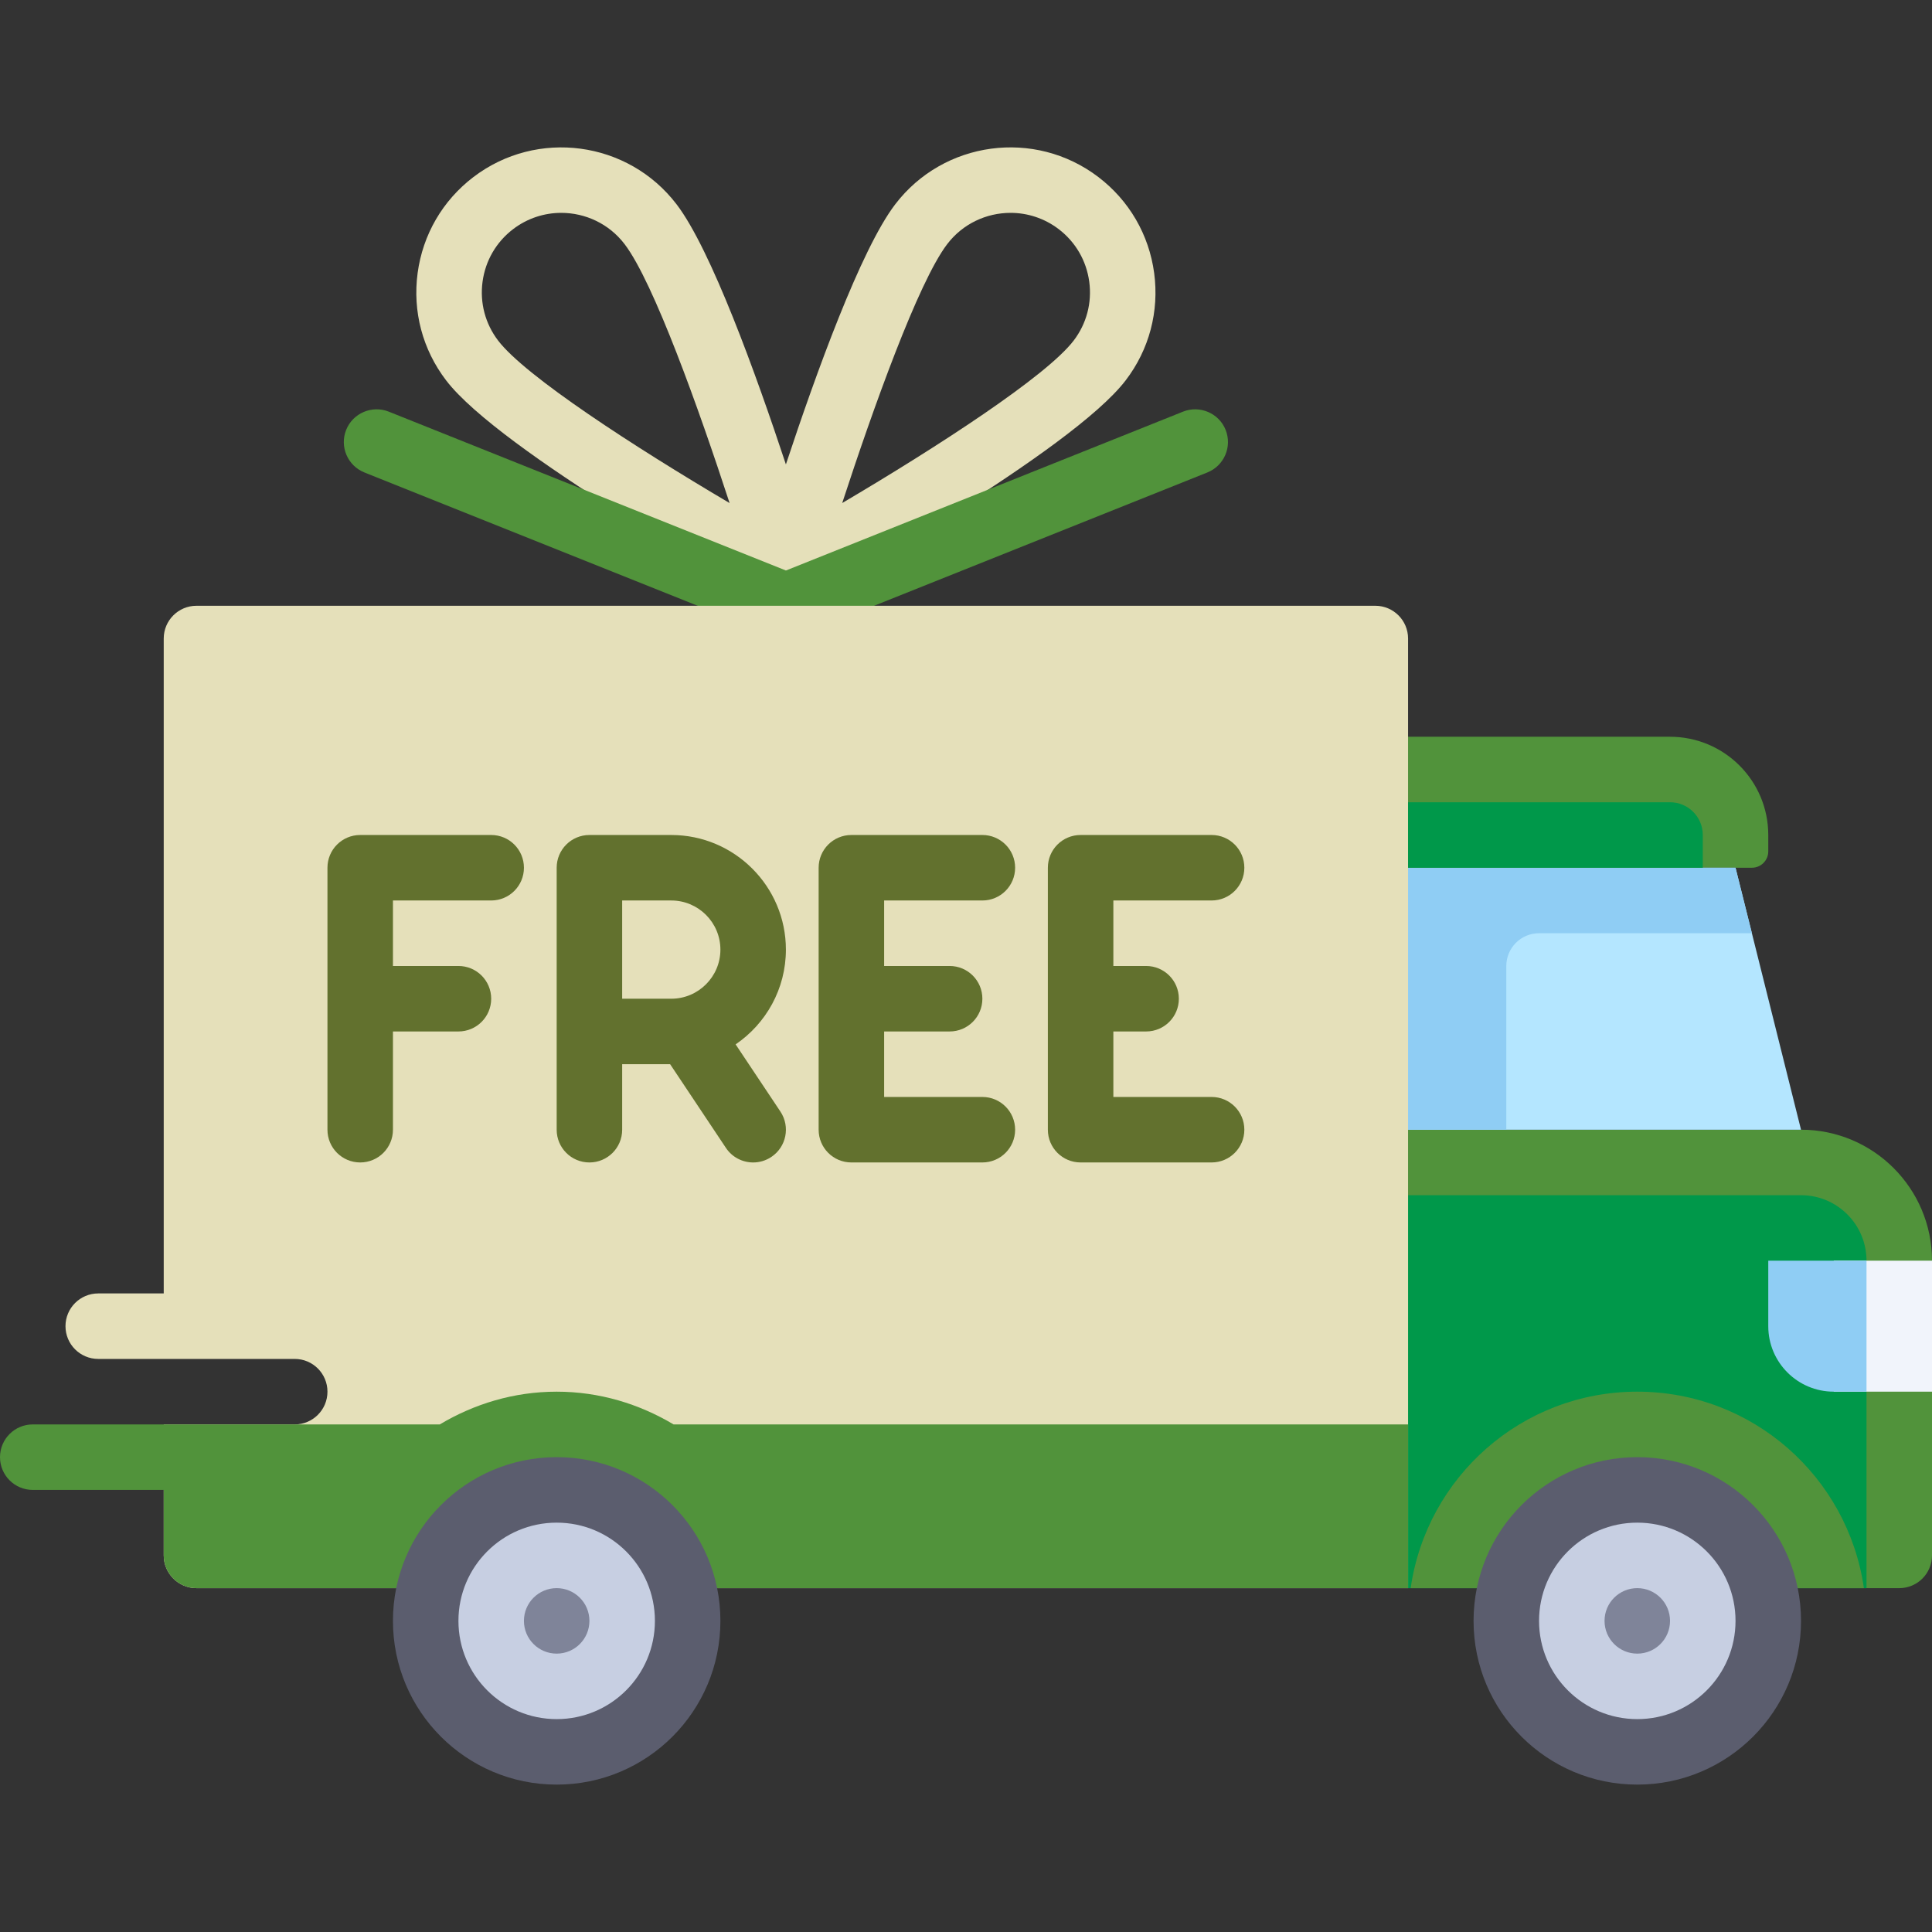 <?xml version="1.0"?>
<svg xmlns="http://www.w3.org/2000/svg" xmlns:xlink="http://www.w3.org/1999/xlink" version="1.1" id="Layer_1" x="0px" y="0px" viewBox="0 0 512 512" style="enable-background:new 0 0 512 512;" xml:space="preserve" width="512px" height="512px" class=""><rect x="0" y="0" width="512" height="512" fill="#333333" stroke="none"/><g><path style="fill:#E5E0BA" d="M305.865,72.35c-1.373-10.174-6.619-19.203-14.78-25.428c-16.865-12.86-41.025-9.598-53.864,7.25  c-9.114,11.942-21.023,44.931-28.95,68.903c-7.926-23.972-19.836-56.961-28.95-68.903c-12.848-16.852-37.008-20.101-53.864-7.25  c-8.161,6.224-13.406,15.255-14.78,25.428c-1.365,10.174,1.305,20.272,7.534,28.432c14.22,18.652,78.559,54.627,85.855,58.665  c1.314,0.729,2.763,1.089,4.203,1.089c1.437,0,2.816-0.473,4.1-1.173l0.103,0.084c7.297-4.039,71.636-40.013,85.855-58.665  C304.56,92.622,307.229,82.524,305.865,72.35z M132.008,90.257c-3.415-4.475-4.881-10.012-4.127-15.593  c0.754-5.581,3.627-10.53,8.102-13.944c3.814-2.903,8.296-4.31,12.754-4.31c6.356,0,12.644,2.856,16.789,8.289  c7.695,10.089,19.703,43.737,27.822,68.615C168.06,118.389,139.195,99.685,132.008,90.257z M284.534,90.257  c-7.186,9.42-36.043,28.127-61.339,43.051c8.118-24.873,20.127-58.521,27.822-68.61c4.144-5.432,10.432-8.289,16.789-8.289  c4.45,0,8.949,1.407,12.754,4.31c4.475,3.415,7.347,8.364,8.102,13.944C289.417,80.244,287.949,85.782,284.534,90.257z" data-original="#00C3FF" class="" data-old_color="#e5e0ba"/><g>
	<path style="fill:#51933B" d="M208.271,169.214c-1.093,0-2.187-0.207-3.221-0.618l-108.475-43.39   c-4.45-1.784-6.619-6.831-4.839-11.284c1.78-4.453,6.873-6.597,11.279-4.835l105.255,42.101l105.254-42.102   c4.407-1.758,9.5,0.382,11.279,4.835c1.779,4.453-0.389,9.5-4.839,11.284l-108.475,43.39   C210.458,169.007,209.365,169.214,208.271,169.214z" data-original="#00AAF0" class="" data-old_color="#51933b"/>
	<path style="fill:#51933B" d="M477.288,299.384H373.153v121.492h130.169c4.792,0,8.678-3.886,8.678-8.678v-78.102   C512,314.925,496.459,299.384,477.288,299.384z" data-original="#00AAF0" class="" data-old_color="#51933b"/>
</g><path style="fill:#00984A" d="M373.153,316.74h104.136c9.586,0,17.356,7.77,17.356,17.356v86.78H373.153V316.74z" data-original="#0096DC" class="" data-old_color="#00984a"/><path style="fill:#51933B" d="M493.954,420.875c-4.221-29.427-29.462-52.068-60.056-52.068s-55.835,22.641-60.056,52.068H493.954z" data-original="#007DC8" class="" data-old_color="#51933b"/><path style="fill:#51933B" d="M442.576,195.248h-69.424v34.712h91.119c2.396,0,4.339-1.943,4.339-4.339v-4.339  C468.61,206.904,456.955,195.248,442.576,195.248z" data-original="#00AAF0" class="" data-old_color="#51933b"/><path style="fill:#E5E0BA" d="M364.475,160.536H52.068c-4.792,0-8.678,3.886-8.678,8.678v173.559H26.034  c-4.797,0-8.678,3.886-8.678,8.678c0,4.792,3.881,8.678,8.678,8.678h52.068c4.797,0,8.678,3.886,8.678,8.678  s-3.881,8.678-8.678,8.678H43.39v34.712c0,4.792,3.886,8.678,8.678,8.678h321.085V169.214  C373.153,164.422,369.267,160.536,364.475,160.536z" data-original="#00C3FF" class="" data-old_color="#e5e0ba"/><path style="fill:#51933B" d="M178.501,377.486c-9.087-5.427-19.619-8.678-30.976-8.678c-11.357,0-21.889,3.251-30.976,8.678H8.678  c-4.797,0-8.678,3.886-8.678,8.678c0,4.792,3.881,8.678,8.678,8.678H43.39v17.356c0,4.792,3.886,8.678,8.678,8.678h321.085v-43.39  H178.501z" data-original="#00AAF0" class="" data-old_color="#51933b"/><g>
	<circle style="fill:#5B5D6E" cx="433.898" cy="429.55" r="43.39" data-original="#5B5D6E" class=""/>
	<circle style="fill:#5B5D6E" cx="147.525" cy="429.55" r="43.39" data-original="#5B5D6E" class=""/>
</g><polygon style="fill:#B4E6FF;" points="477.288,299.384 459.932,229.96 373.153,229.96 373.153,299.384 " data-original="#B4E6FF" class=""/><circle style="fill:#C7CFE2;" cx="147.525" cy="429.55" r="26.034" data-original="#C7CFE2" class=""/><circle style="fill:#7F8499" cx="147.525" cy="429.55" r="8.678" data-original="#7F8499" class=""/><circle style="fill:#C7CFE2;" cx="433.898" cy="429.55" r="26.034" data-original="#C7CFE2" class=""/><circle style="fill:#7F8499" cx="433.898" cy="429.55" r="8.678" data-original="#7F8499" class=""/><path style="fill:#8FCDF4" d="M407.864,247.316h56.407l-4.339-17.356h-86.78v69.424h26.034v-43.39  C399.186,251.202,403.072,247.316,407.864,247.316z" data-original="#9BD6FF" class="" data-old_color="#8fcdf4"/><path style="fill:#00984A" d="M373.153,212.604h69.424c4.792,0,8.678,3.886,8.678,8.678v8.678h-78.102V212.604z" data-original="#0096DC" class="" data-old_color="#00984a"/><rect x="485.966" y="334.092" style="fill:#F1F4FB;" width="26.034" height="34.712" data-original="#F1F4FB" class=""/><path style="fill:#8FCDF4" d="M468.61,334.096v17.356c0,9.585,7.771,17.356,17.356,17.356h8.678v-34.712H468.61z" data-original="#FFC850" class="active-path" data-old_color="#8fcdf4"/><g>
	<path style="fill:#62712E" d="M130.169,221.282H95.458c-4.797,0-8.678,3.881-8.678,8.678v69.424c0,4.797,3.881,8.678,8.678,8.678   s8.678-3.881,8.678-8.678V273.35h17.356c4.797,0,8.678-3.881,8.678-8.678s-3.881-8.678-8.678-8.678h-17.356v-17.356h26.034   c4.797,0,8.678-3.881,8.678-8.678S134.966,221.282,130.169,221.282z" data-original="#FFFFFF" class="" data-old_color="#62712e"/>
	<path style="fill:#62712E" d="M208.271,251.655c0-16.746-13.628-30.373-30.373-30.373h-21.695c-4.797,0-8.678,3.881-8.678,8.678   v69.424c0,4.797,3.881,8.678,8.678,8.678c4.797,0,8.678-3.881,8.678-8.678v-17.356h12.712l14.78,22.17   c1.669,2.509,4.424,3.865,7.229,3.865c1.652,0,3.323-0.475,4.805-1.458c3.992-2.661,5.068-8.042,2.407-12.034l-11.868-17.802   C202.979,271.298,208.271,262.085,208.271,251.655z M164.881,238.638h13.017c7.178,0,13.017,5.839,13.017,13.017   s-5.839,13.017-13.017,13.017h-13.017V238.638z" data-original="#FFFFFF" class="" data-old_color="#62712e"/>
	<path style="fill:#62712E" d="M260.339,238.638c4.797,0,8.678-3.881,8.678-8.678s-3.881-8.678-8.678-8.678h-34.712   c-4.797,0-8.678,3.881-8.678,8.678v69.424c0,4.797,3.881,8.678,8.678,8.678h34.712c4.797,0,8.678-3.881,8.678-8.678   c0-4.797-3.881-8.678-8.678-8.678h-26.034V273.35h17.356c4.797,0,8.678-3.881,8.678-8.678s-3.881-8.678-8.678-8.678h-17.356   v-17.356L260.339,238.638L260.339,238.638z" data-original="#FFFFFF" class="" data-old_color="#62712e"/>
	<path style="fill:#62712E" d="M321.085,290.706h-26.034V273.35h8.678c4.797,0,8.678-3.881,8.678-8.678s-3.881-8.678-8.678-8.678   h-8.678v-17.356h26.034c4.797,0,8.678-3.881,8.678-8.678s-3.881-8.678-8.678-8.678h-34.712c-4.797,0-8.678,3.881-8.678,8.678   v69.424c0,4.797,3.881,8.678,8.678,8.678h34.712c4.797,0,8.678-3.881,8.678-8.678C329.763,294.587,325.882,290.706,321.085,290.706   z" data-original="#FFFFFF" class="" data-old_color="#62712e"/>
</g></g> </svg>
